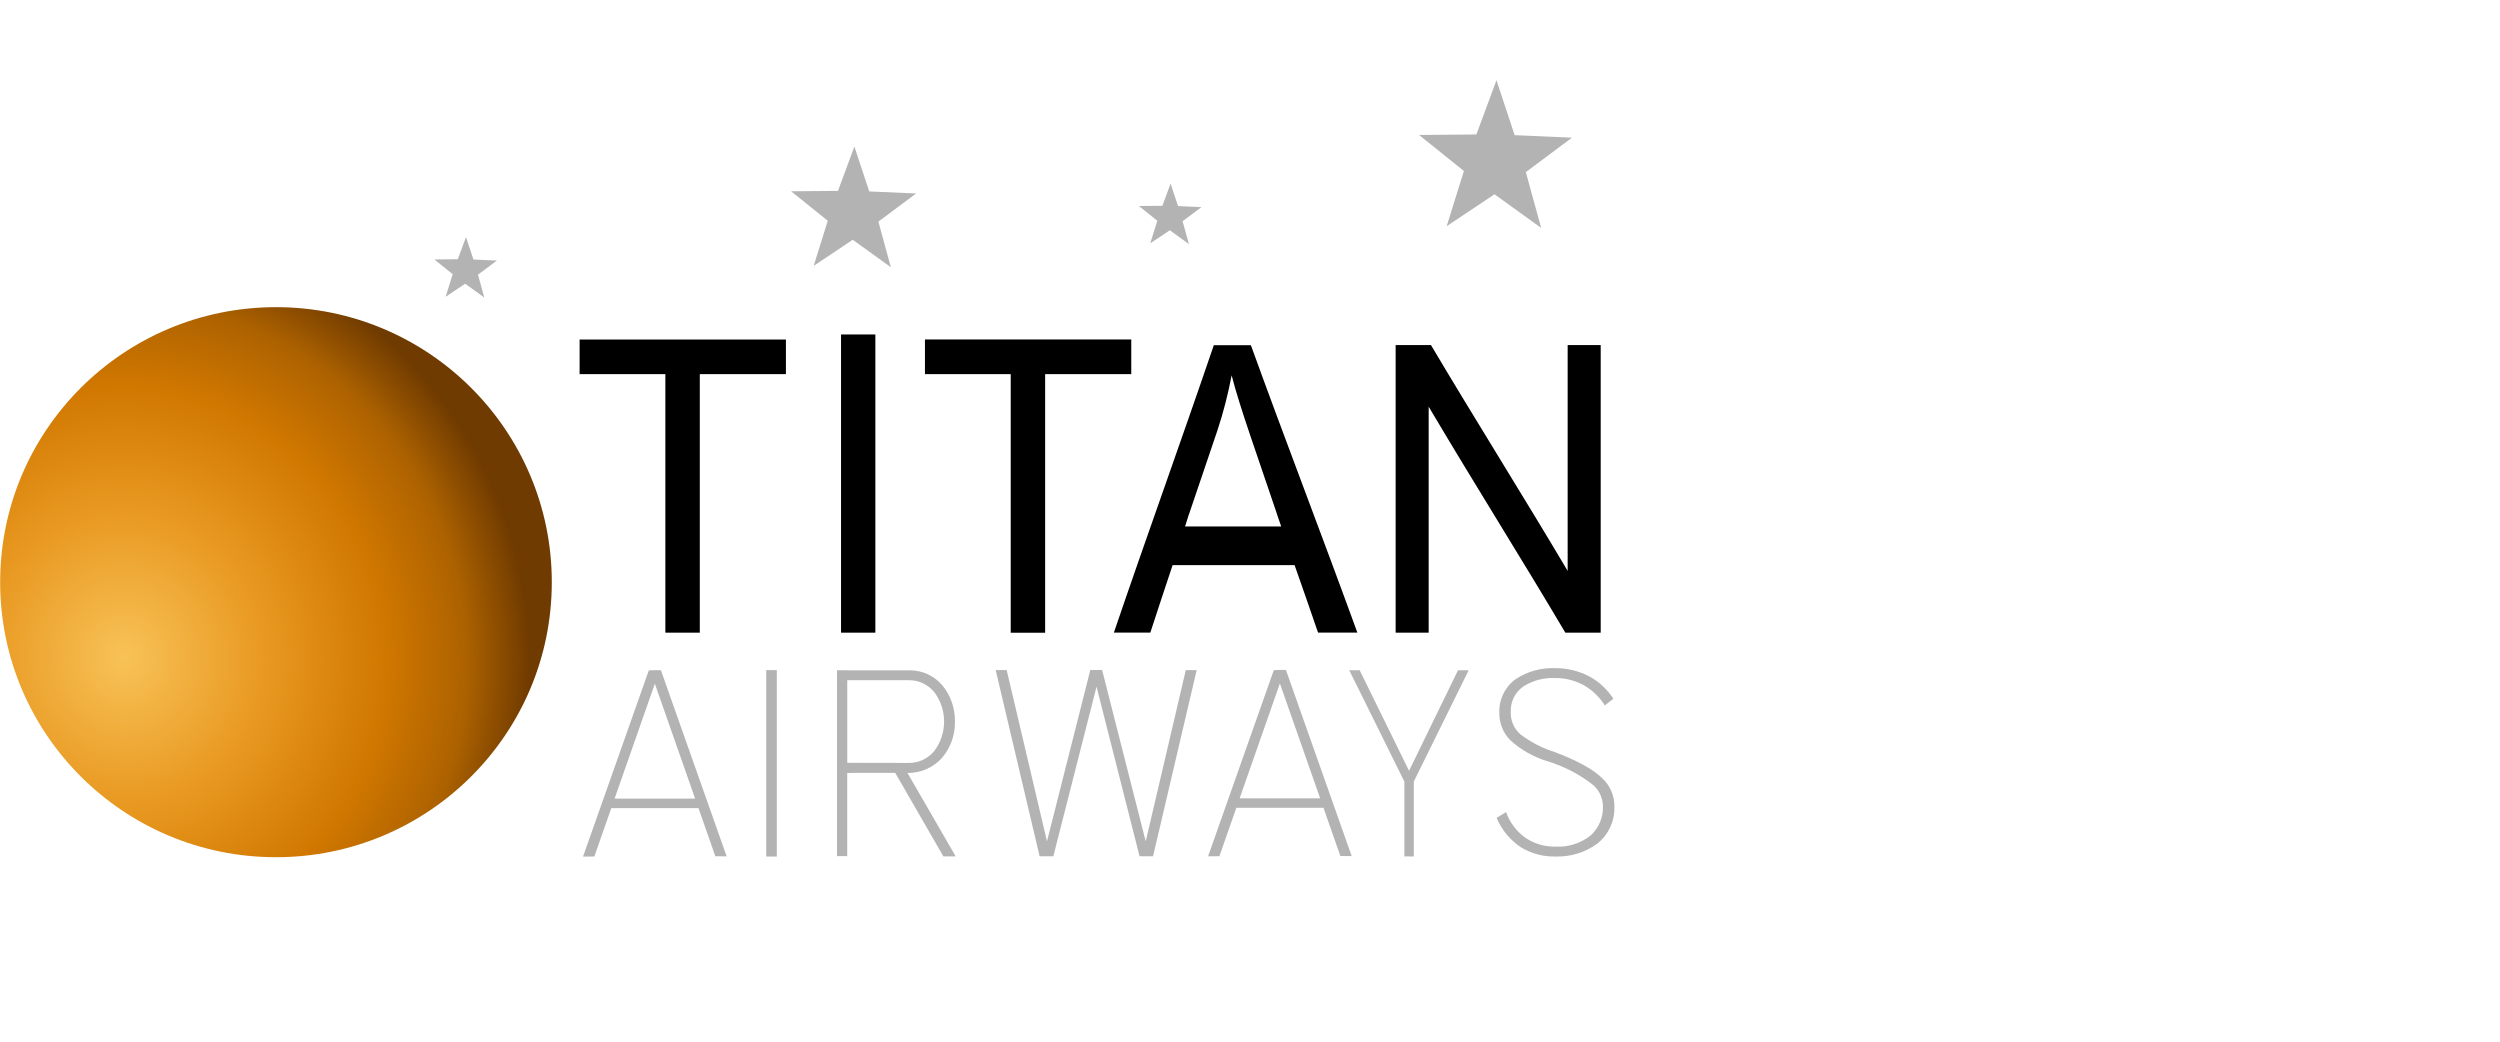 <svg height="80" viewBox="0 0 192 80" width="192" xmlns="http://www.w3.org/2000/svg" xmlns:xlink="http://www.w3.org/1999/xlink"><radialGradient id="a" cx="22.508%" cy="63.793%" gradientTransform="matrix(.99 -.116 .122 1.04 -.075 0)" r="73.428%"><stop offset="0" stop-color="#f8c257"/><stop offset=".355" stop-color="#e89820"/><stop offset=".646" stop-color="#d07700"/><stop offset=".842" stop-color="#ad6200"/><stop offset="1" stop-color="#703b00"/></radialGradient><g fill="none" fill-rule="evenodd" transform="translate(0 6)"><path d="m120.219 42.59c-3.438-5.804-7.059-11.549-10.497-17.357v17.357h-2.537v-22.087h2.715c3.438 5.798 7.059 11.541 10.496 17.342v-17.342h2.538v22.087h-2.714zm-20.795-5.19h-9.367c-.571 1.728-1.154 3.453-1.712 5.185h-2.8c2.51-7.369 5.165-14.702 7.676-22.075h2.846c2.671 7.373 5.5 14.703 8.178 22.075h-3.019c-.59-1.731-1.199-3.459-1.802-5.185zm-1.343-3.882v-.016c-.68-2.038-1.397-4.064-2.076-6.101-.627-1.857-1.109-3.378-1.415-4.574-.269 1.426-.631 2.831-1.085 4.209-.715 2.15-1.47 4.298-2.186 6.448l-.016.032-.291.918h7.385zm-17.814 9.076h-2.644v-19.862h-6.587v-2.659h15.845v2.659h-6.614v19.858zm-15.675-22.909h2.636v22.905h-2.636v-22.908zm-10.847 22.906h-2.645v-19.858h-6.586v-2.659h15.845v2.659h-6.614z" fill="#000" fill-rule="nonzero"/><path d="m121.611 46.612c-.692-.371-1.467-.557-2.25-.54-.826-.027-1.642.194-2.344.635-.636.426-1.01 1.152-.991 1.922-.038.672.235 1.324.739 1.765.796.607 1.69 1.069 2.643 1.366 1.75.662 2.969 1.334 3.633 2.001.622.566.967 1.379.944 2.224.028 1.096-.462 2.139-1.321 2.811-.936.681-2.071 1.027-3.224.985-.93.021-1.847-.227-2.642-.714-.826-.551-1.472-1.335-1.856-2.255l.724-.445c.28.794.796 1.482 1.478 1.969.686.466 1.5.705 2.328.683.963.052 1.912-.247 2.674-.842.64-.574.992-1.406.96-2.269-.013-.695-.352-1.343-.912-1.747-.997-.747-2.115-1.317-3.303-1.684-1.08-.316-2.075-.876-2.909-1.636-.554-.565-.855-1.334-.834-2.128-.032-1.011.441-1.971 1.258-2.557.89-.589 1.941-.883 3.005-.842.9-.01 1.79.197 2.595.605.773.408 1.428 1.01 1.903 1.747l-.66.508c-.41-.648-.971-1.184-1.635-1.562zm-3.25-35.108-3.585-2.583-3.673 2.454 1.325-4.241-3.446-2.769 4.404-.038 1.542-4.165 1.397 4.218 4.4.194-3.541 2.645zm-5.567 33.975-4.215 8.544v5.753l-.724-.004v-5.748l-4.231-8.546h.8l3.791 7.718 3.759-7.718h.818zm-9.855 14.261-1.296-3.699h-6.693l-1.3 3.715-.871.01 5.05-14.3h.111l-.004-.01.823-.007 5.05 14.3zm-4.644-13.252-3.091 8.824h6.184zm-6.986-33.744-1.467-1.059-1.503 1.004.542-1.735-1.411-1.133 1.8-.016.631-1.705.572 1.726 1.8.08-1.45 1.082zm-.24 32.72h.836l-3.35 14.295h-1.038l-3.303-13.023-3.318 13.023h-1.054l-3.374-14.299.846.004 3.095 13.152 3.326-13.16h.906l3.35 13.16zm-18.616 14.309-3.7-6.418h-.008l-3.678.004v6.393h-.786v-14.277h.786v.006h4.763c.979-.017 1.915.408 2.55 1.16.637.782.977 1.768.96 2.78.019 1.018-.333 2.007-.991 2.779-.676.757-1.646 1.181-2.656 1.16l3.704 6.408zm-2.667-7.181c.768.012 1.499-.334 1.982-.937.985-1.328.985-3.151 0-4.479-.483-.603-1.213-.948-1.982-.937h-4.715v6.345zm-1.367-38.067-2.929-2.111-3 2.005 1.083-3.465-2.817-2.263 3.6-.031 1.261-3.404 1.141 3.446 3.595.159-2.893 2.161zm-9.573 30.942h.814v14.313h-.814v-14.315zm-5.203 10.596h-6.696l-1.3 3.714-.87.01 5.05-14.3h.111l-.004-.011.823-.007 5.05 14.3-.87-.01zm-3.35-9.555-3.092 8.824h6.184zm-13.102-29.66-1.466-1.059-1.5 1.004.542-1.735-1.409-1.132 1.8-.016.631-1.704.572 1.725 1.8.08-1.45 1.082z" fill="#b3b3b3"/><path d="m21.195 17.59c-11.7 0-21.183 9.456-21.183 21.122 0 11.666 9.484 21.122 21.183 21.122s21.183-9.457 21.183-21.122c0-11.665-9.485-21.122-21.183-21.122" fill="url(#a)"/></g></svg>